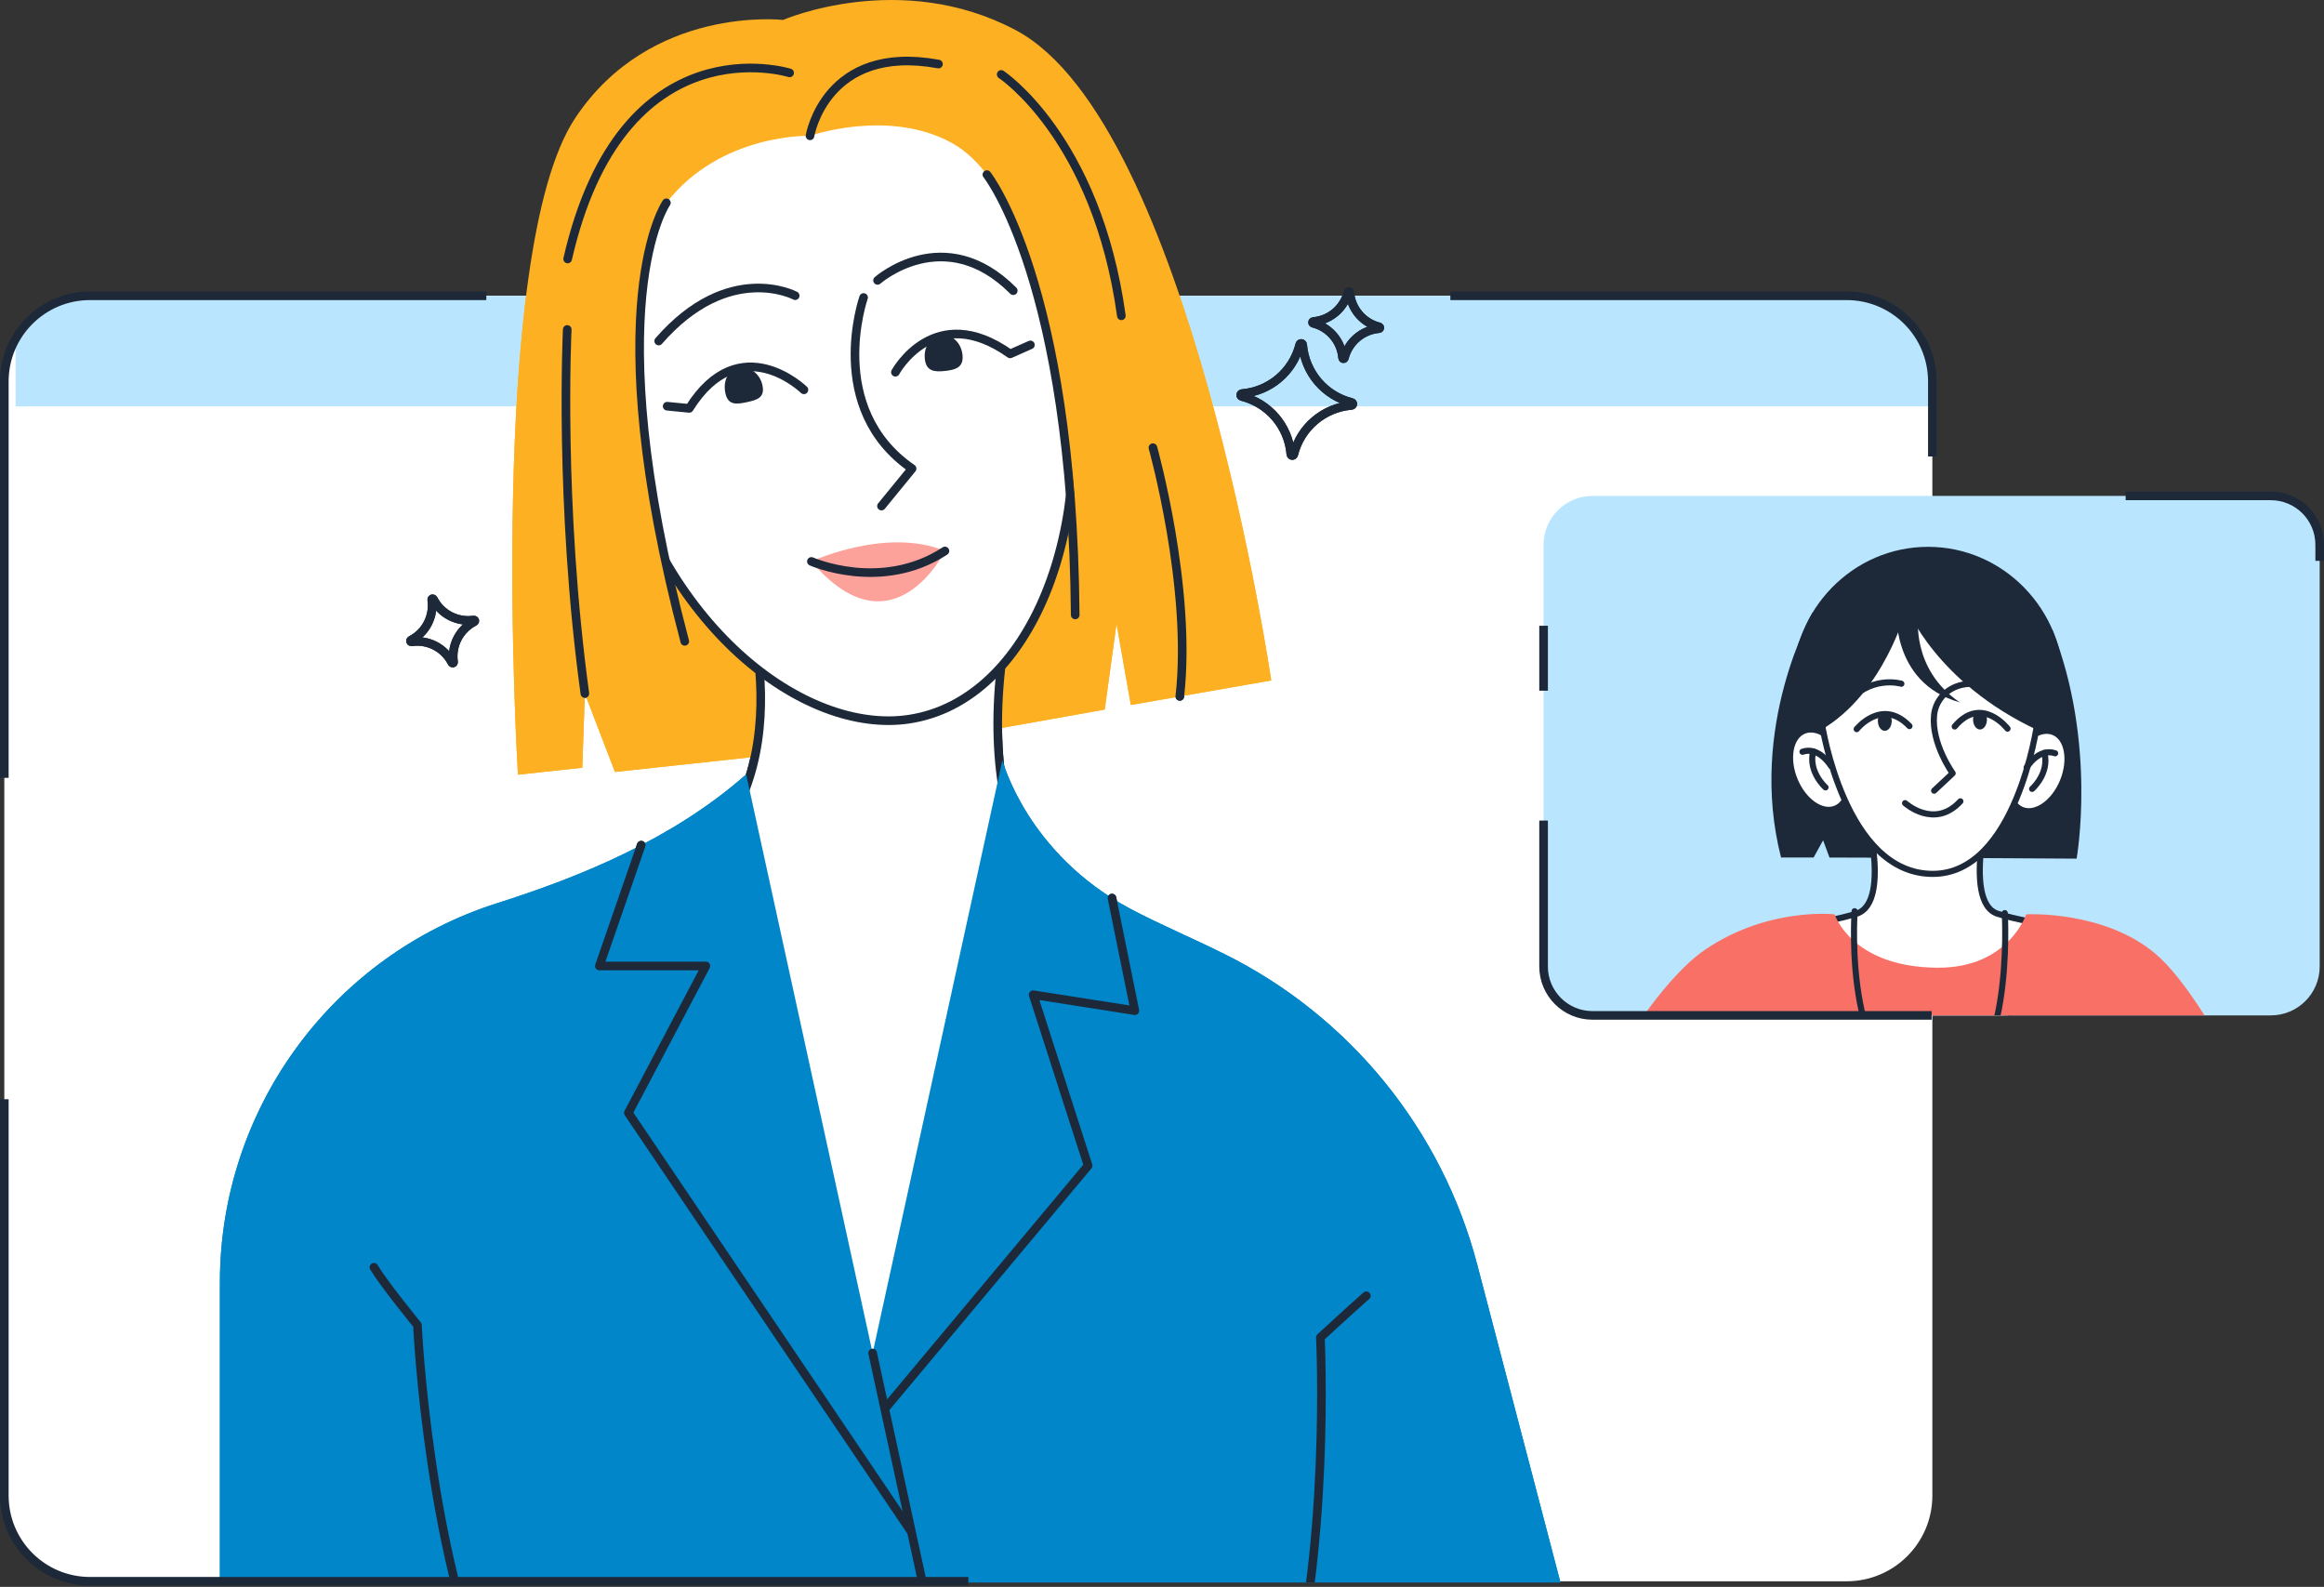<svg width="539" height="368" viewBox="0 0 539 368" fill="none" xmlns="http://www.w3.org/2000/svg">
<rect x="0" y="0" width="539" height="368" fill="#333333" stroke="none"/>
<g clip-path="url(#clip0_4181_21859)">
<rect x="1" y="68.592" width="447.168" height="298.112" rx="19.874" fill="white"/>
<rect x="3.61" y="68.232" width="449" height="26" fill="#B9E6FE"/>
<path d="M181.605 4.624C181.605 4.624 150.897 1.091 133.42 27.355C112.65 58.568 120.13 179.649 120.13 179.649L135.051 178.038L135.64 160.839L142.628 179.015L180.59 174.913L224.957 170.124L256.216 164.547L258.953 144.644L262.272 163.486L294.831 157.792C294.831 157.792 275.866 28.422 235.614 7.012C208.833 -7.23 181.593 4.631 181.593 4.631L181.605 4.624Z" fill="#FDB022"/>
<path d="M172.036 135.009C172.036 135.009 188.671 181.085 157.283 203.052C169.208 245.11 181.45 268.656 181.45 268.656L202.388 333.133L225.391 268.656L246.42 212.473C246.42 212.473 221.625 192.363 235.75 135.009C213.149 119.72 172.029 135.009 172.029 135.009H172.036Z" fill="white" stroke="#1D2939" stroke-width="2" stroke-linecap="round" stroke-linejoin="round"/>
<path d="M142.356 99.409C132.566 57.242 140.454 19.066 180.894 12.991C225.443 6.294 238.202 38.503 246.75 80.936C255.019 121.978 239.127 162.438 210.91 166.766C186.504 170.513 152.967 145.136 142.356 99.409Z" fill="white" stroke="#1D2939" stroke-width="2" stroke-linecap="round" stroke-linejoin="round"/>
<path d="M200.292 68.985C200.292 68.985 191.272 94.705 211.538 108.675L204.44 117.358" stroke="#1D2939" stroke-width="2" stroke-linecap="round" stroke-linejoin="round"/>
<path d="M184.427 68.571C184.427 68.571 169.066 60.38 152.767 79.086" stroke="#1D2939" stroke-width="2" stroke-linecap="round" stroke-linejoin="round"/>
<path d="M188.186 130.196C188.186 130.196 205.553 122.146 219.16 127.769C219.16 127.769 207.047 152.344 188.186 130.196Z" fill="#FDA29B"/>
<path d="M188.186 130.196C188.186 130.196 204.401 137.417 219.16 127.769" stroke="#1D2939" stroke-width="2" stroke-linecap="round" stroke-linejoin="round"/>
<path d="M187.863 31.496C187.863 31.496 206.174 25.058 220.849 33.204C247.293 47.879 250.296 130.422 250.296 130.422L252.683 74.602L239.975 28.785L211.81 7.387L160.939 12.88L138.241 37.183L132.431 68.571L136.404 121.331L160.13 154.13C160.13 154.13 137.989 68.261 154.553 47.031C167.209 30.803 187.863 31.496 187.863 31.496Z" fill="#FDB022"/>
<path d="M168.238 91.185C168.852 94.052 170.852 93.767 173.226 93.262C175.601 92.758 177.445 92.208 176.83 89.341C176.216 86.475 173.627 84.793 171.259 85.304C168.891 85.815 167.623 88.319 168.238 91.185Z" fill="#1D2939"/>
<path d="M186.452 90.403C186.452 90.403 171.602 75.928 159.852 94.705L154.734 94.201" stroke="#1D2939" stroke-width="2" stroke-linecap="round" stroke-linejoin="round"/>
<path d="M223.23 82.302C223.547 85.213 221.625 85.757 219.211 86.022C216.798 86.281 214.805 86.158 214.495 83.246C214.178 80.335 215.905 78.005 218.319 77.74C220.732 77.481 222.919 79.39 223.23 82.302Z" fill="#1D2939"/>
<path d="M207.668 86.32C207.668 86.32 216.714 69.6 234.275 82.069L238.979 79.985" stroke="#1D2939" stroke-width="2" stroke-linecap="round" stroke-linejoin="round"/>
<path d="M228.885 40.49C228.885 40.49 248.73 65.336 249.371 142.606" stroke="#1D2939" stroke-width="2" stroke-linecap="round" stroke-linejoin="round"/>
<path d="M154.553 47.031C154.553 47.031 138.073 70.403 158.817 148.733" stroke="#1D2939" stroke-width="2" stroke-linecap="round" stroke-linejoin="round"/>
<path d="M232.205 17.261C232.205 17.261 254.379 31.858 260.073 73.237" stroke="#1D2939" stroke-width="2" stroke-linecap="round" stroke-linejoin="round"/>
<path d="M267.397 103.816C267.397 103.816 276.507 136.394 273.628 161.493" stroke="#1D2939" stroke-width="2" stroke-linecap="round" stroke-linejoin="round"/>
<path d="M131.557 76.407C131.557 76.407 129.59 116.608 135.646 160.833" stroke="#1D2939" stroke-width="2" stroke-linecap="round" stroke-linejoin="round"/>
<path d="M173.052 179.584L202.389 313.768L232.489 176.278C232.489 176.278 238.105 197.947 262.208 210.778C268.749 214.259 276.481 217.514 284.019 221.26C313.033 235.683 334.411 261.927 342.615 293.276L369.979 397.773H51.001V297.417C51.001 257.197 77.031 221.59 115.368 209.426C134.119 203.473 155.873 194.77 173.045 179.591L173.052 179.584Z" fill="#0086C9"/>
<path d="M148.71 195.993L139.004 224.017H163.708L145.734 258.077L211.369 355.249" stroke="#1D2939" stroke-width="2" stroke-linecap="round" stroke-linejoin="round"/>
<path d="M202.389 313.768L220.622 397.76" stroke="#1D2939" stroke-width="2" stroke-linecap="round" stroke-linejoin="round"/>
<path d="M257.905 208.267L263.204 234.376L239.613 230.674L252.36 270.319L205.481 326.391" stroke="#1D2939" stroke-width="2" stroke-linecap="round" stroke-linejoin="round"/>
<path d="M297.75 397.76C308.756 360.982 306.232 310.163 306.232 310.163C306.232 310.163 312.916 303.965 316.889 300.49" stroke="#1D2939" stroke-width="2" stroke-linecap="round" stroke-linejoin="round"/>
<path d="M116.19 397.76C99.347 363.286 96.817 307.291 96.817 307.291C96.817 307.291 89.15 297.935 86.724 293.884" stroke="#1D2939" stroke-width="2" stroke-linecap="round" stroke-linejoin="round"/>
<path d="M288.011 91.949C287.636 91.852 287.681 91.302 288.07 91.27C294.508 90.739 299.891 86.171 301.45 79.901C301.548 79.526 302.098 79.571 302.13 79.959C302.66 86.397 307.229 91.781 313.498 93.34C313.874 93.437 313.828 93.987 313.44 94.019C307.002 94.55 301.619 99.118 300.059 105.388C299.962 105.763 299.412 105.718 299.38 105.33C298.849 98.892 294.281 93.508 288.011 91.949Z" stroke="#1D2939" stroke-width="2" stroke-linecap="round" stroke-linejoin="round"/>
<path d="M304.569 74.964C304.343 74.906 304.369 74.576 304.602 74.556C308.465 74.239 311.693 71.496 312.638 67.737C312.696 67.51 313.026 67.536 313.046 67.769C313.363 71.632 316.106 74.861 319.865 75.805C320.092 75.864 320.066 76.194 319.833 76.213C315.97 76.53 312.742 79.273 311.797 83.033C311.739 83.259 311.409 83.233 311.389 83C311.072 79.138 308.329 75.909 304.569 74.964Z" stroke="#1D2939" stroke-width="2" stroke-linecap="round" stroke-linejoin="round"/>
<path d="M95.433 148.843C95.2 148.876 95.103 148.565 95.31 148.455C98.759 146.689 100.7 142.916 100.13 139.079C100.098 138.846 100.409 138.749 100.519 138.956C102.285 142.405 106.057 144.346 109.894 143.777C110.127 143.745 110.224 144.055 110.017 144.165C106.568 145.932 104.627 149.704 105.197 153.541C105.229 153.774 104.918 153.871 104.808 153.664C103.042 150.215 99.27 148.274 95.433 148.843Z" stroke="#1D2939" stroke-width="2" stroke-linecap="round" stroke-linejoin="round"/>
</g>
<g clip-path="url(#clip1_4181_21859)">
<path d="M181.605 4.624C181.605 4.624 150.897 1.091 133.42 27.355C112.65 58.568 120.13 179.649 120.13 179.649L135.051 178.038L135.64 160.839L142.628 179.015L180.59 174.913L224.957 170.124L256.216 164.547L258.953 144.644L262.272 163.486L294.831 157.792C294.831 157.792 275.866 28.422 235.614 7.012C208.833 -7.23 181.593 4.631 181.593 4.631L181.605 4.624Z" fill="#FDB022"/>
<path d="M172.036 135.009C172.036 135.009 188.671 181.085 157.283 203.052C169.208 245.11 181.45 268.656 181.45 268.656L202.388 333.133L225.391 268.656L246.42 212.473C246.42 212.473 221.625 192.363 235.75 135.009C213.149 119.72 172.029 135.009 172.029 135.009H172.036Z" fill="white" stroke="#1D2939" stroke-width="2" stroke-linecap="round" stroke-linejoin="round"/>
<path d="M142.356 99.409C132.566 57.242 140.454 19.066 180.894 12.991C225.443 6.294 238.202 38.503 246.75 80.936C255.019 121.978 239.127 162.438 210.91 166.766C186.504 170.513 152.967 145.136 142.356 99.409Z" fill="white" stroke="#1D2939" stroke-width="2" stroke-linecap="round" stroke-linejoin="round"/>
<path d="M200.292 68.985C200.292 68.985 191.272 94.705 211.538 108.675L204.44 117.358" stroke="#1D2939" stroke-width="2" stroke-linecap="round" stroke-linejoin="round"/>
<path d="M184.427 68.571C184.427 68.571 169.066 60.38 152.767 79.086" stroke="#1D2939" stroke-width="2" stroke-linecap="round" stroke-linejoin="round"/>
<path d="M188.186 130.196C188.186 130.196 205.553 122.146 219.16 127.769C219.16 127.769 207.047 152.344 188.186 130.196Z" fill="#FDA29B"/>
<path d="M188.186 130.196C188.186 130.196 204.401 137.417 219.16 127.769" stroke="#1D2939" stroke-width="2" stroke-linecap="round" stroke-linejoin="round"/>
<path d="M187.863 31.496C187.863 31.496 206.174 25.058 220.849 33.204C247.293 47.879 250.296 130.422 250.296 130.422L252.683 74.602L239.975 28.785L211.81 7.387L160.939 12.88L138.241 37.183L132.431 68.571L136.404 121.331L160.13 154.13C160.13 154.13 137.989 68.261 154.553 47.031C167.209 30.803 187.863 31.496 187.863 31.496Z" fill="#FDB022"/>
<path d="M203.527 65.026C203.527 65.026 219.005 51.354 235.006 67.413" stroke="#1D2939" stroke-width="2" stroke-linecap="round" stroke-linejoin="round"/>
<path d="M168.238 91.185C168.852 94.052 170.852 93.767 173.226 93.262C175.601 92.758 177.445 92.208 176.83 89.341C176.216 86.475 173.627 84.793 171.259 85.304C168.891 85.815 167.623 88.319 168.238 91.185Z" fill="#1D2939"/>
<path d="M186.452 90.403C186.452 90.403 171.602 75.928 159.852 94.705L154.734 94.201" stroke="#1D2939" stroke-width="2" stroke-linecap="round" stroke-linejoin="round"/>
<path d="M223.23 82.302C223.547 85.213 221.625 85.757 219.211 86.022C216.798 86.281 214.805 86.158 214.495 83.246C214.178 80.335 215.905 78.005 218.319 77.74C220.732 77.481 222.919 79.39 223.23 82.302Z" fill="#1D2939"/>
<path d="M207.668 86.32C207.668 86.32 216.714 69.6 234.275 82.069L238.979 79.985" stroke="#1D2939" stroke-width="2" stroke-linecap="round" stroke-linejoin="round"/>
<path d="M228.885 40.49C228.885 40.49 248.73 65.336 249.371 142.606" stroke="#1D2939" stroke-width="2" stroke-linecap="round" stroke-linejoin="round"/>
<path d="M154.553 47.031C154.553 47.031 138.073 70.403 158.817 148.733" stroke="#1D2939" stroke-width="2" stroke-linecap="round" stroke-linejoin="round"/>
<path d="M187.863 31.496C187.863 31.496 191.428 10.034 217.659 14.854" stroke="#1D2939" stroke-width="2" stroke-linecap="round" stroke-linejoin="round"/>
<path d="M232.205 17.261C232.205 17.261 254.379 31.858 260.073 73.237" stroke="#1D2939" stroke-width="2" stroke-linecap="round" stroke-linejoin="round"/>
<path d="M267.397 103.816C267.397 103.816 276.507 136.394 273.628 161.493" stroke="#1D2939" stroke-width="2" stroke-linecap="round" stroke-linejoin="round"/>
<path d="M183.133 16.905C183.133 16.905 144.323 4.689 131.654 60.056" stroke="#1D2939" stroke-width="2" stroke-linecap="round" stroke-linejoin="round"/>
<path d="M131.557 76.407C131.557 76.407 129.59 116.608 135.646 160.833" stroke="#1D2939" stroke-width="2" stroke-linecap="round" stroke-linejoin="round"/>
<path d="M173.052 179.584L202.389 313.768L232.489 176.278C232.489 176.278 238.105 197.947 262.208 210.778C268.749 214.259 276.481 217.514 284.019 221.26C313.033 235.683 334.411 261.927 342.615 293.276L369.979 397.773H51.001V297.417C51.001 257.197 77.031 221.59 115.368 209.426C134.119 203.473 155.873 194.77 173.045 179.591L173.052 179.584Z" fill="#0086C9"/>
<path d="M148.71 195.993L139.004 224.017H163.708L145.734 258.077L211.369 355.249" stroke="#1D2939" stroke-width="2" stroke-linecap="round" stroke-linejoin="round"/>
<path d="M202.389 313.768L220.622 397.76" stroke="#1D2939" stroke-width="2" stroke-linecap="round" stroke-linejoin="round"/>
<path d="M257.905 208.267L263.204 234.376L239.613 230.674L252.36 270.319L205.481 326.391" stroke="#1D2939" stroke-width="2" stroke-linecap="round" stroke-linejoin="round"/>
<path d="M297.75 397.76C308.756 360.982 306.232 310.163 306.232 310.163C306.232 310.163 312.916 303.965 316.889 300.49" stroke="#1D2939" stroke-width="2" stroke-linecap="round" stroke-linejoin="round"/>
<path d="M116.19 397.76C99.347 363.286 96.817 307.291 96.817 307.291C96.817 307.291 89.15 297.935 86.724 293.884" stroke="#1D2939" stroke-width="2" stroke-linecap="round" stroke-linejoin="round"/>
<path d="M288.011 91.949C287.636 91.852 287.681 91.302 288.07 91.269C294.508 90.739 299.891 86.171 301.45 79.901C301.548 79.526 302.098 79.571 302.13 79.959C302.66 86.397 307.229 91.781 313.498 93.34C313.874 93.437 313.828 93.987 313.44 94.019C307.002 94.55 301.619 99.118 300.059 105.388C299.962 105.763 299.412 105.718 299.38 105.33C298.849 98.892 294.281 93.508 288.011 91.949Z" stroke="#1D2939" stroke-width="2" stroke-linecap="round" stroke-linejoin="round"/>
<path d="M304.569 74.964C304.343 74.906 304.369 74.576 304.602 74.556C308.465 74.239 311.693 71.496 312.638 67.737C312.696 67.51 313.026 67.536 313.046 67.769C313.363 71.632 316.106 74.861 319.865 75.805C320.092 75.864 320.066 76.194 319.833 76.213C315.97 76.53 312.742 79.273 311.797 83.033C311.739 83.259 311.409 83.233 311.389 83C311.072 79.138 308.329 75.909 304.569 74.964Z" stroke="#1D2939" stroke-width="2" stroke-linecap="round" stroke-linejoin="round"/>
<path d="M95.433 148.843C95.2 148.876 95.103 148.565 95.31 148.455C98.759 146.689 100.7 142.916 100.13 139.079C100.098 138.846 100.409 138.749 100.519 138.956C102.285 142.405 106.057 144.346 109.894 143.777C110.127 143.745 110.224 144.055 110.017 144.165C106.568 145.932 104.627 149.704 105.197 153.541C105.229 153.774 104.918 153.871 104.808 153.664C103.042 150.215 99.27 148.274 95.433 148.843Z" stroke="#1D2939" stroke-width="2" stroke-linecap="round" stroke-linejoin="round"/>
</g>
<path d="M224.584 366.704H112.792H20.874C9.898 366.704 1 357.806 1 346.83V292.176V254.912M448.168 217.648V180.384V143.12M336.376 68.592H428.294C439.27 68.592 448.168 77.49 448.168 88.466V105.856M112.792 68.592H20.874C9.898 68.592 1 77.49 1 88.466V143.12V180.384" stroke="#1D2939" stroke-width="2"/>
<g clip-path="url(#clip2_4181_21859)">
<rect x="358" y="115" width="180" height="120.472" rx="11.339" fill="#B9E6FE"/>
<path d="M420.375 142.083C420.375 142.083 405.282 168.54 413.078 198.854H420.632L422.828 194.869L424.308 198.865C450.655 198.913 481.626 199.123 481.626 199.123C481.626 199.123 486.414 172.364 475.991 146.008C449.609 138.128 420.372 142.089 420.372 142.089L420.375 142.083Z" fill="#1D2939"/>
<path d="M432.016 184.766C432.016 184.766 439.216 209.34 430.495 211.916C421.773 214.491 412.035 215.385 412.035 215.385L450.002 253.161L483.44 215.456C483.44 215.456 471.735 214.506 463.361 211.919C454.663 209.237 462.179 182.91 462.179 182.91L432.019 184.766H432.016Z" fill="white" stroke="#1D2939" stroke-width="1.417" stroke-linecap="round" stroke-linejoin="round"/>
<path d="M447.17 191.475C464.593 191.475 478.716 177 478.716 159.142C478.716 141.284 464.593 126.81 447.17 126.81C429.748 126.81 415.628 141.284 415.628 159.142C415.628 177 429.751 191.475 447.17 191.475Z" fill="#1D2939"/>
<path d="M425.758 187.499C428.972 186.167 429.919 181.055 427.875 176.08C425.829 171.104 421.569 168.15 418.355 169.479C415.141 170.811 414.194 175.923 416.238 180.899C418.281 185.874 422.544 188.831 425.758 187.499Z" fill="white" stroke="#1D2939" stroke-width="1.417" stroke-linecap="round" stroke-linejoin="round"/>
<path d="M424.664 177.636C424.664 177.636 421.892 173.007 418.042 174.336L424.664 177.636Z" fill="white"/>
<path d="M424.664 177.636C424.664 177.636 421.892 173.007 418.042 174.336" stroke="#1D2939" stroke-width="1.417" stroke-linecap="round" stroke-linejoin="round"/>
<path d="M423.389 182.593C423.389 182.593 419.329 179.044 420.523 174.248L423.389 182.593Z" fill="white"/>
<path d="M423.389 182.593C423.389 182.593 419.329 179.044 420.523 174.248" stroke="#1D2939" stroke-width="1.417" stroke-linecap="round" stroke-linejoin="round"/>
<path d="M478.437 181.209C480.48 176.233 479.534 171.118 476.32 169.789C473.106 168.46 468.843 171.414 466.799 176.39C464.756 181.365 465.702 186.48 468.916 187.81C472.13 189.142 476.394 186.184 478.44 181.209H478.437Z" fill="white" stroke="#1D2939" stroke-width="1.417" stroke-linecap="round" stroke-linejoin="round"/>
<path d="M472.448 167.996C472.448 167.996 467.575 202.655 448.254 202.655C427.845 202.655 422.579 167.996 422.579 167.996L424.073 157.02L437.291 135.823H452.045L473.932 162.046" fill="white"/>
<path d="M472.448 167.996C472.448 167.996 467.575 202.655 448.254 202.655C427.845 202.655 422.579 167.996 422.579 167.996L424.073 157.02L437.291 135.823H452.045L473.932 162.046" stroke="#1D2939" stroke-width="1.417" stroke-linecap="round" stroke-linejoin="round"/>
<path d="M470.026 177.988C470.026 177.988 472.797 173.358 476.648 174.688L470.026 177.988Z" fill="white"/>
<path d="M470.026 177.988C470.026 177.988 472.797 173.358 476.648 174.688" stroke="#1D2939" stroke-width="1.417" stroke-linecap="round" stroke-linejoin="round"/>
<path d="M471.302 182.944C471.302 182.944 475.362 179.395 474.168 174.6L471.302 182.944Z" fill="white"/>
<path d="M471.302 182.944C471.302 182.944 475.362 179.395 474.168 174.6" stroke="#1D2939" stroke-width="1.417" stroke-linecap="round" stroke-linejoin="round"/>
<path d="M466.715 162.88C466.715 162.88 461.202 156.924 454.308 159.005C451.186 159.949 448.883 162.601 448.562 165.857C447.91 172.417 452.878 179.334 452.878 179.334L448.58 183.357" fill="white"/>
<path d="M466.715 162.88C466.715 162.88 461.202 156.924 454.308 159.005C451.186 159.949 448.883 162.601 448.562 165.857C447.91 172.417 452.878 179.334 452.878 179.334L448.58 183.357" stroke="#1D2939" stroke-width="1.417" stroke-linecap="round" stroke-linejoin="round"/>
<path d="M440.978 158.56C440.978 158.56 433.504 156.301 427.946 163.681L440.978 158.56Z" fill="white"/>
<path d="M440.978 158.56C440.978 158.56 433.504 156.301 427.946 163.681" stroke="#1D2939" stroke-width="1.417" stroke-linecap="round" stroke-linejoin="round"/>
<path d="M430.618 169.087C430.618 169.087 436.479 161.729 442.86 168.383L430.618 169.087Z" fill="white"/>
<path d="M430.618 169.087C430.618 169.087 436.479 161.729 442.86 168.383" stroke="#1D2939" stroke-width="1.417" stroke-linecap="round" stroke-linejoin="round"/>
<path d="M465.604 168.972C465.604 168.972 459.568 161.116 453.35 168.478L465.604 168.972Z" fill="white"/>
<path d="M465.604 168.972C465.604 168.972 459.568 161.116 453.35 168.478" stroke="#1D2939" stroke-width="1.417" stroke-linecap="round" stroke-linejoin="round"/>
<path d="M442.22 140.934C442.22 140.934 448.972 158.298 472.562 169.321C478.146 167.826 475.723 154.296 475.723 154.296L458.843 131.604L426.543 134.768C426.543 134.768 419.045 159.562 422.353 169.271C437.122 160.669 442.217 140.931 442.217 140.931H442.22V140.934Z" fill="#1D2939"/>
<path d="M439.853 140.794C439.853 140.794 438.234 158.299 454.533 162.879C443.055 155.103 444.918 142.744 444.918 142.744L444.063 139.311L439.853 140.794Z" fill="#1D2939"/>
<path d="M425.488 212.034C425.488 212.034 429.404 224.298 449.373 224.416C465.837 224.511 469.93 212.034 469.93 212.034C469.93 212.034 487.998 211.04 499.98 221.243C512.965 232.299 529.642 270.608 529.642 270.608C529.642 270.608 542.733 250.743 557.413 241.306L574.473 250.364C574.473 250.364 567.626 321.266 521.808 316.787C504.795 315.121 495.18 299.11 495.18 299.11C495.18 299.11 488.523 313.818 478.934 313.028H415.587L396.47 362.81C396.47 362.81 356.781 336.285 358.031 300.303C359.281 264.32 382.462 228.989 395.532 220.177C410.2 210.291 425.482 212.037 425.482 212.037H425.491L425.488 212.034Z" fill="#F97066"/>
<path d="M430.135 211.312C430.135 211.312 427.083 253.895 449.179 253.14C467.379 252.519 464.967 211.75 464.967 211.75" stroke="#1D2939" stroke-width="1.417" stroke-linecap="round" stroke-linejoin="round"/>
<path d="M438.745 167.158C438.745 168.442 438.026 169.484 437.135 169.484C436.245 169.484 435.528 168.442 435.528 167.158C435.528 165.873 436.009 165.639 436.899 165.639C437.79 165.639 438.748 165.873 438.748 167.158H438.745Z" fill="#1D2939"/>
<path d="M460.827 166.845C460.827 168.13 460.108 169.172 459.217 169.172C458.327 169.172 457.607 168.13 457.607 166.845C457.607 165.561 458.327 165.235 459.217 165.235C460.108 165.235 460.827 165.558 460.827 166.845Z" fill="#1D2939"/>
<path d="M441.84 186.251C441.84 186.251 448.639 192.408 454.668 185.825L441.84 186.251Z" fill="white"/>
<path d="M441.84 186.251C441.84 186.251 448.639 192.408 454.668 185.825" stroke="#1D2939" stroke-width="1.417" stroke-linecap="round" stroke-linejoin="round"/>
</g>
<path d="M448 235.472H403H369.339C363.077 235.472 358 230.396 358 224.134V205.354V190.295M493 115H526.662C532.924 115 538 120.076 538 126.339V130.059M358 145.118V160.177" stroke="#1D2939" stroke-width="2"/>
<defs>
<clipPath id="clip0_4181_21859">
<rect x="1" y="68.592" width="447.168" height="298.112" rx="19.874" fill="white"/>
</clipPath>
<clipPath id="clip1_4181_21859">
<rect width="319" height="367" fill="white" transform="translate(51.001)"/>
</clipPath>
<clipPath id="clip2_4181_21859">
<rect x="358" y="115" width="180" height="120.472" rx="11.339" fill="white"/>
</clipPath>
</defs>
</svg>
